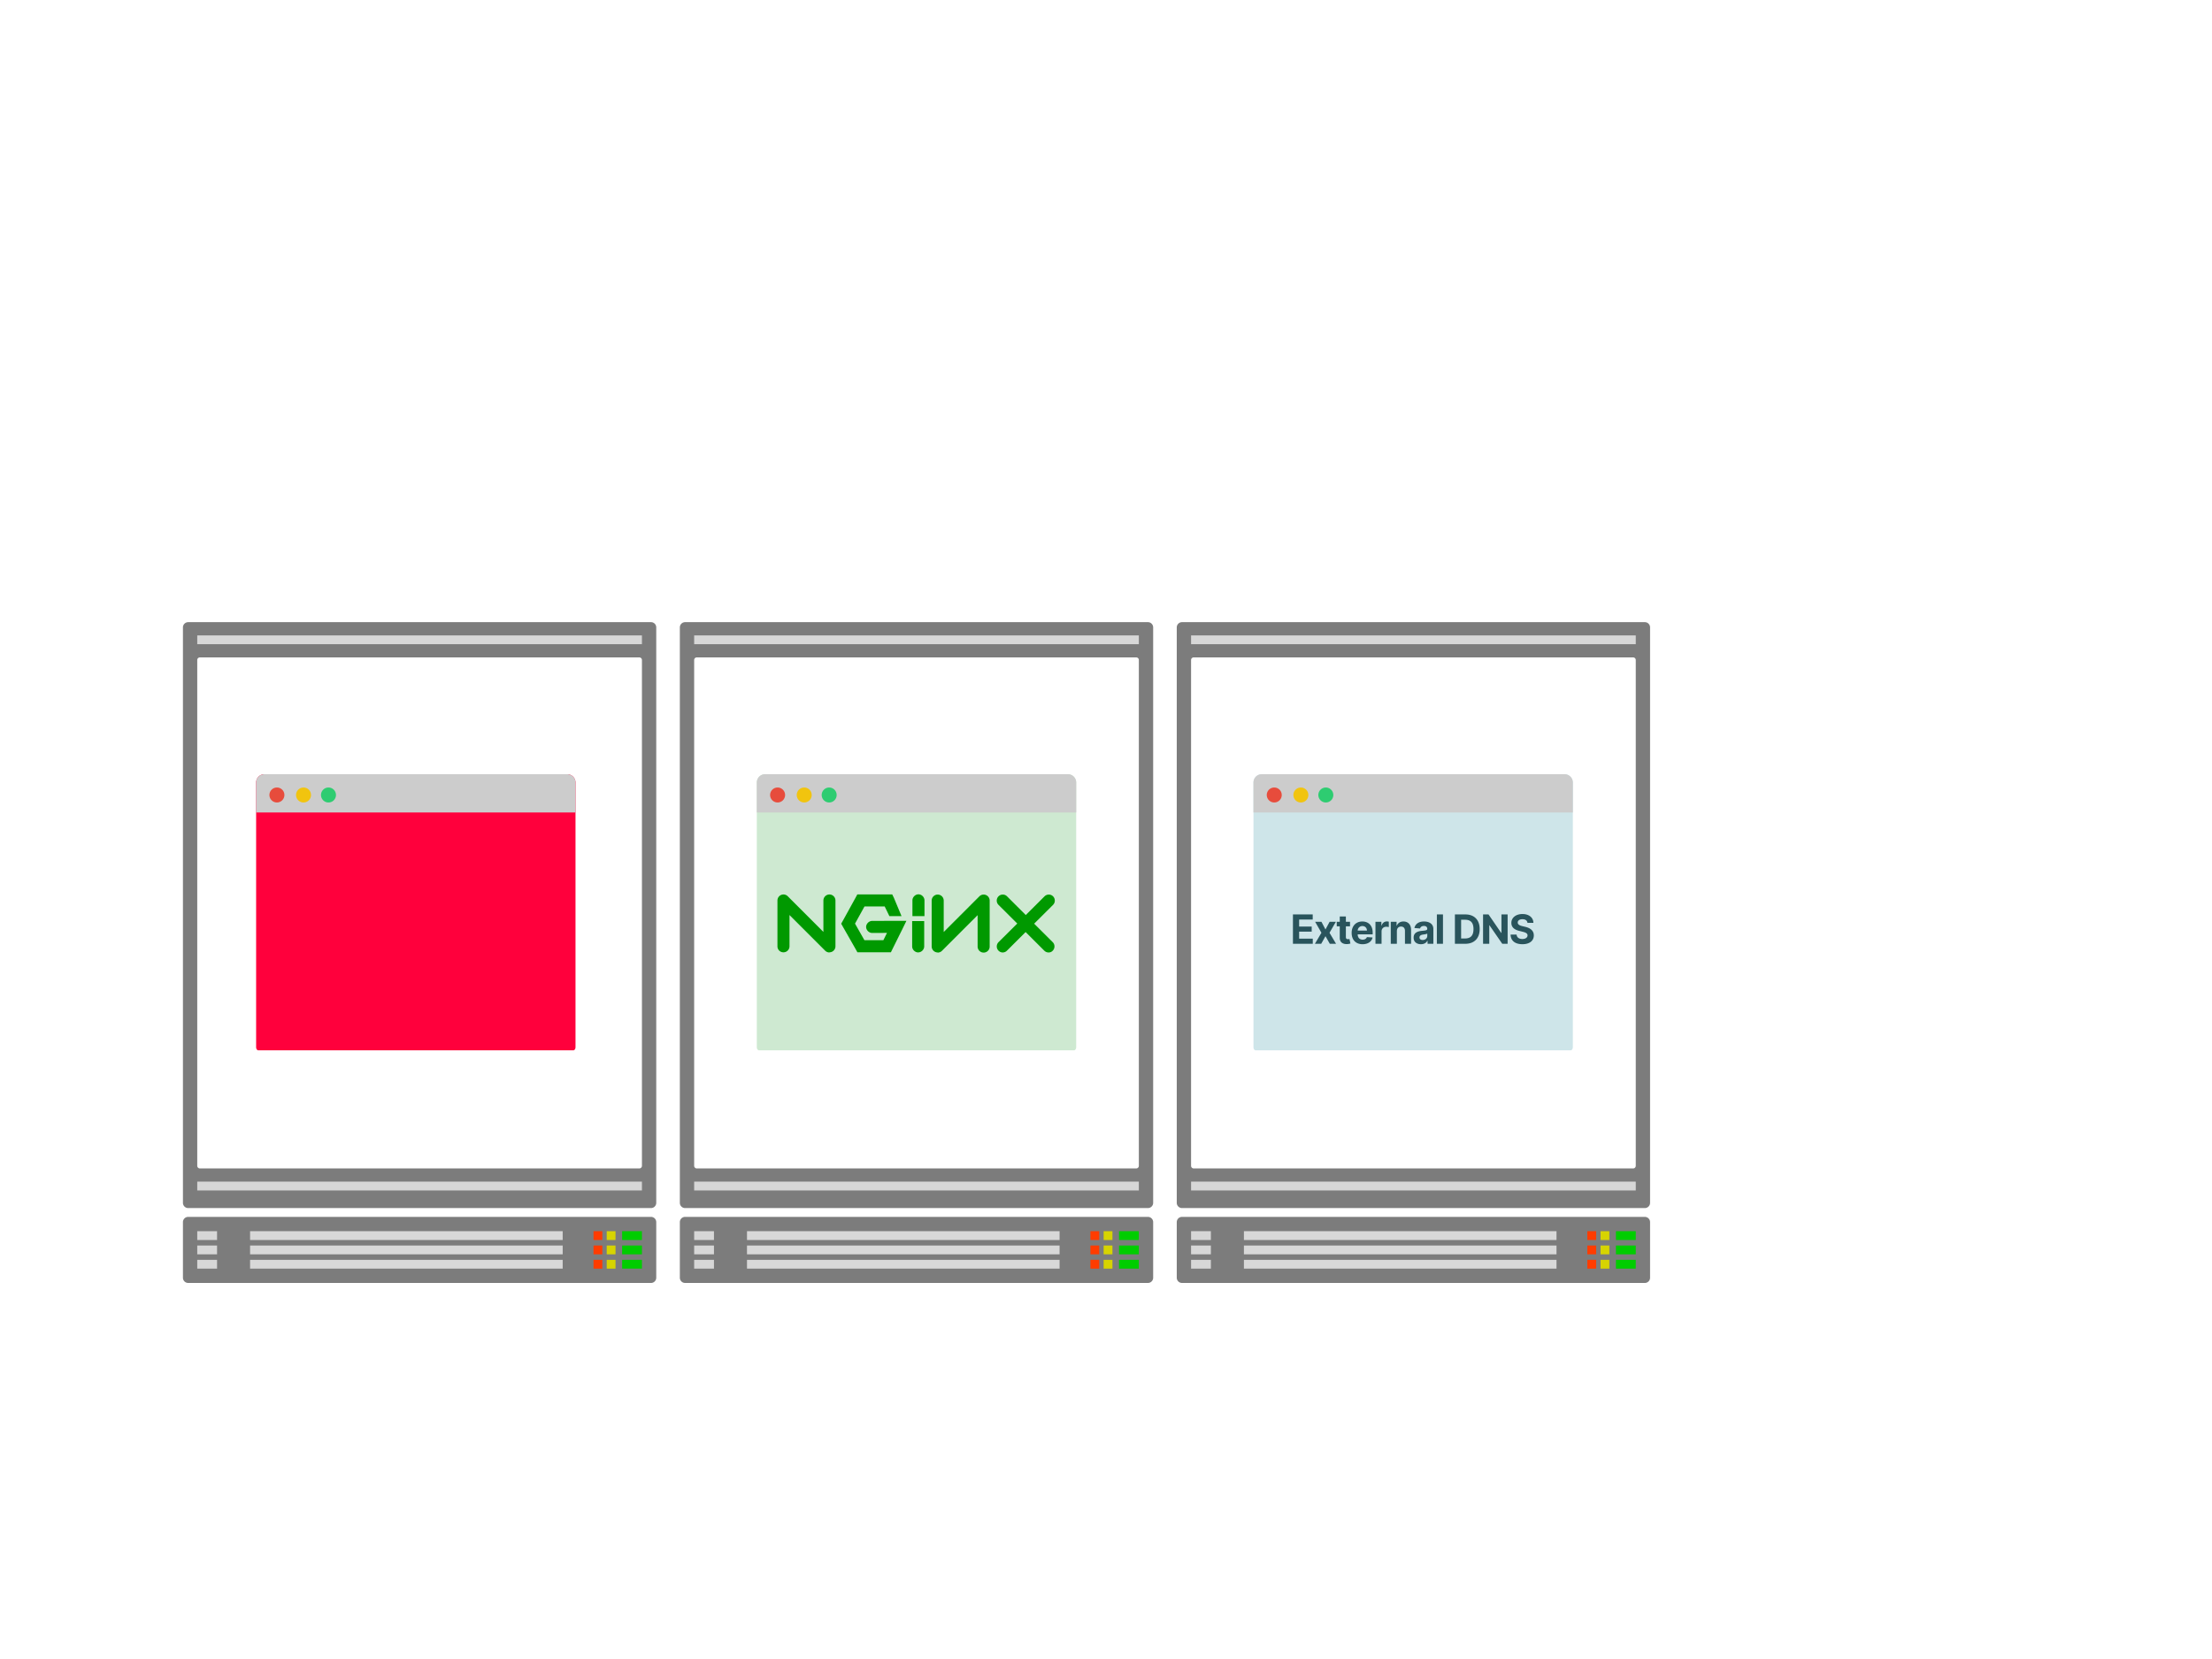 <svg viewBox="0 0 1200 900" fill="none" xmlns="http://www.w3.org/2000/svg"><path fill="#fff" d="M0 0h1200v900H0z"></path><g clip-path="url(#clip0)"><path fill-rule="evenodd" clip-rule="evenodd" d="M356.012 662.996v30.16a2.859 2.859 0 01-1.04 2.198 3.027 3.027 0 01-.224.167 3.229 3.229 0 01-.24.143 2.631 2.631 0 01-.515.213 2.753 2.753 0 01-.547.109 2.896 2.896 0 01-.279.014H102.086a2.896 2.896 0 01-1.088-.217 2.648 2.648 0 01-.492-.262 2.83 2.83 0 01-.619-.561 2.908 2.908 0 01-.429-.716 2.857 2.857 0 01-.216-1.088v-30.16a2.863 2.863 0 01.336-1.341 2.773 2.773 0 01.497-.67 2.83 2.83 0 012.011-.833h251.081a2.894 2.894 0 01.555.054 3.067 3.067 0 01.534.162 2.906 2.906 0 01.923.617 2.816 2.816 0 01.497.67 2.916 2.916 0 01.322 1.062c.009.093.014.186.014.279z" fill="#7C7C7C"></path><path fill-rule="evenodd" clip-rule="evenodd" d="M135.667 667.919h169.588v4.78H135.667v-4.78z" fill="#D8D8D8"></path><path fill-rule="evenodd" clip-rule="evenodd" d="M107.004 667.919h10.749v4.78h-10.749v-4.78z" fill="#D7D7D7"></path><path fill-rule="evenodd" clip-rule="evenodd" d="M329.14 667.919h4.777v4.78h-4.777v-4.78z" fill="#D7D400"></path><path fill-rule="evenodd" clip-rule="evenodd" d="M321.975 667.919h4.777v4.78h-4.777v-4.78z" fill="#FF3C00"></path><path fill-rule="evenodd" clip-rule="evenodd" d="M337.5 667.919h10.749v4.78H337.5v-4.78z" fill="#00CD00"></path><path fill-rule="evenodd" clip-rule="evenodd" d="M135.667 675.686h169.588v4.78H135.667v-4.78z" fill="#D8D8D8"></path><path fill-rule="evenodd" clip-rule="evenodd" d="M107.004 675.686h10.749v4.78h-10.749v-4.78z" fill="#D7D7D7"></path><path fill-rule="evenodd" clip-rule="evenodd" d="M329.14 675.686h4.777v4.78h-4.777v-4.78z" fill="#D7D400"></path><path fill-rule="evenodd" clip-rule="evenodd" d="M321.975 675.686h4.777v4.78h-4.777v-4.78z" fill="#FF3C00"></path><path fill-rule="evenodd" clip-rule="evenodd" d="M337.5 675.686h10.749v4.78H337.5v-4.78z" fill="#00CD00"></path><path fill-rule="evenodd" clip-rule="evenodd" d="M135.667 683.453h169.588v4.78H135.667v-4.78z" fill="#D8D8D8"></path><path fill-rule="evenodd" clip-rule="evenodd" d="M107.004 683.453h10.749v4.78h-10.749v-4.78z" fill="#D7D7D7"></path><path fill-rule="evenodd" clip-rule="evenodd" d="M329.14 683.453h4.777v4.78h-4.777v-4.78z" fill="#D7D400"></path><path fill-rule="evenodd" clip-rule="evenodd" d="M321.975 683.453h4.777v4.78h-4.777v-4.78z" fill="#FF3C00"></path><path fill-rule="evenodd" clip-rule="evenodd" d="M337.5 683.453h10.749v4.78H337.5v-4.78z" fill="#00CD00"></path><path fill-rule="evenodd" clip-rule="evenodd" d="M356.012 340.362v312.166a2.875 2.875 0 01-.336 1.34 2.93 2.93 0 01-.497.671 2.816 2.816 0 01-.671.497 2.906 2.906 0 01-.515.214 2.749 2.749 0 01-.547.108 2.896 2.896 0 01-.279.014H102.086a2.896 2.896 0 01-1.088-.216 2.924 2.924 0 01-.716-.43 2.816 2.816 0 01-.918-1.373 2.752 2.752 0 01-.109-.547 2.843 2.843 0 01-.013-.278V340.362a2.863 2.863 0 01.336-1.341 2.773 2.773 0 01.497-.67 3.077 3.077 0 01.431-.354 2.743 2.743 0 01.492-.263 3.025 3.025 0 01.533-.162 2.912 2.912 0 01.555-.054h251.081a2.822 2.822 0 012.509 1.503 3.061 3.061 0 01.213.516 2.806 2.806 0 01.123.825z" fill="#7C7C7C"></path><path fill-rule="evenodd" clip-rule="evenodd" d="M108.426 356.637h238.401a1.294 1.294 0 01.277.027 1.48 1.48 0 01.513.212 1.486 1.486 0 01.464.512 1.472 1.472 0 01.141.393 1.638 1.638 0 01.027.278v274.382a1.64 1.64 0 01-.027.278 1.566 1.566 0 01-.141.392 1.313 1.313 0 01-.155.232 1.542 1.542 0 01-.197.197 1.245 1.245 0 01-.232.155 1.453 1.453 0 01-.393.141 1.294 1.294 0 01-.277.027H108.426a1.294 1.294 0 01-.277-.027 1.59 1.59 0 01-.267-.081 1.453 1.453 0 01-.638-.524 1.313 1.313 0 01-.131-.246 1.281 1.281 0 01-.081-.266 1.643 1.643 0 01-.028-.278V358.059a1.64 1.64 0 01.028-.278 1.333 1.333 0 01.081-.266 1.217 1.217 0 01.131-.246 1.544 1.544 0 01.177-.216 1.29 1.29 0 01.215-.177 1.8 1.8 0 01.246-.131 1.575 1.575 0 01.267-.081 1.31 1.31 0 01.277-.027z" fill="#fff"></path><path fill-rule="evenodd" clip-rule="evenodd" d="M107.004 344.688h241.245v4.779H107.004v-4.779zm0 296.345h241.245v4.779H107.004v-4.779z" fill="#D7D7D7"></path><path fill-rule="evenodd" clip-rule="evenodd" d="M625.584 662.996v30.16a2.859 2.859 0 01-.122.825 2.743 2.743 0 01-.213.515 2.77 2.77 0 01-.31.464 2.816 2.816 0 01-.858.704 2.725 2.725 0 01-.786.281 2.824 2.824 0 01-.555.055H371.659a2.896 2.896 0 01-1.089-.217 2.631 2.631 0 01-.491-.262 2.847 2.847 0 01-1.265-2.365v-30.16a2.896 2.896 0 01.217-1.088 2.916 2.916 0 01.263-.492 2.82 2.82 0 011.024-.928 2.906 2.906 0 01.515-.214c.089-.027.18-.049.271-.068a2.894 2.894 0 01.555-.054H622.74a2.894 2.894 0 01.555.054 3.025 3.025 0 01.786.282 2.743 2.743 0 01.464.309 2.83 2.83 0 01.823 1.111 2.725 2.725 0 01.162.533 2.894 2.894 0 01.054.555z" fill="#7C7C7C"></path><path fill-rule="evenodd" clip-rule="evenodd" d="M405.24 667.919h169.588v4.78H405.24v-4.78z" fill="#D8D8D8"></path><path fill-rule="evenodd" clip-rule="evenodd" d="M376.577 667.919h10.749v4.78h-10.749v-4.78z" fill="#D7D7D7"></path><path fill-rule="evenodd" clip-rule="evenodd" d="M598.713 667.919h4.777v4.78h-4.777v-4.78z" fill="#D7D400"></path><path fill-rule="evenodd" clip-rule="evenodd" d="M591.548 667.919h4.777v4.78h-4.777v-4.78z" fill="#FF3C00"></path><path fill-rule="evenodd" clip-rule="evenodd" d="M607.073 667.919h10.749v4.78h-10.749v-4.78z" fill="#00CD00"></path><path fill-rule="evenodd" clip-rule="evenodd" d="M405.24 675.686h169.588v4.78H405.24v-4.78z" fill="#D8D8D8"></path><path fill-rule="evenodd" clip-rule="evenodd" d="M376.577 675.686h10.749v4.78h-10.749v-4.78z" fill="#D7D7D7"></path><path fill-rule="evenodd" clip-rule="evenodd" d="M598.713 675.686h4.777v4.78h-4.777v-4.78z" fill="#D7D400"></path><path fill-rule="evenodd" clip-rule="evenodd" d="M591.548 675.686h4.777v4.78h-4.777v-4.78z" fill="#FF3C00"></path><path fill-rule="evenodd" clip-rule="evenodd" d="M607.073 675.686h10.749v4.78h-10.749v-4.78z" fill="#00CD00"></path><path fill-rule="evenodd" clip-rule="evenodd" d="M405.24 683.453h169.588v4.78H405.24v-4.78z" fill="#D8D8D8"></path><path fill-rule="evenodd" clip-rule="evenodd" d="M376.577 683.453h10.749v4.78h-10.749v-4.78z" fill="#D7D7D7"></path><path fill-rule="evenodd" clip-rule="evenodd" d="M598.713 683.453h4.777v4.78h-4.777v-4.78z" fill="#D7D400"></path><path fill-rule="evenodd" clip-rule="evenodd" d="M591.548 683.453h4.777v4.78h-4.777v-4.78z" fill="#FF3C00"></path><path fill-rule="evenodd" clip-rule="evenodd" d="M607.073 683.453h10.749v4.78h-10.749v-4.78z" fill="#00CD00"></path><path fill-rule="evenodd" clip-rule="evenodd" d="M625.584 340.362v312.166a2.873 2.873 0 01-.122.825 2.65 2.65 0 01-.213.515 2.93 2.93 0 01-.497.671 2.816 2.816 0 01-.671.497 2.79 2.79 0 01-1.062.322 2.896 2.896 0 01-.279.014H371.659a2.896 2.896 0 01-1.089-.216 2.906 2.906 0 01-.922-.617 2.83 2.83 0 01-.834-2.011V340.362a2.896 2.896 0 01.217-1.088 2.753 2.753 0 01.429-.716 2.83 2.83 0 01.858-.704 2.906 2.906 0 01.515-.214 2.822 2.822 0 01.826-.122H622.74a2.822 2.822 0 012.509 1.503c.043.083.083.167.119.253a2.65 2.65 0 01.162.533 2.894 2.894 0 01.054.555z" fill="#7C7C7C"></path><path fill-rule="evenodd" clip-rule="evenodd" d="M377.999 356.637H616.4a1.294 1.294 0 01.277.027 1.48 1.48 0 01.513.212 1.486 1.486 0 01.464.512 1.472 1.472 0 01.141.393 1.638 1.638 0 01.027.278v274.382a1.64 1.64 0 01-.027.278 1.566 1.566 0 01-.141.392 1.313 1.313 0 01-.155.232 1.542 1.542 0 01-.197.197 1.245 1.245 0 01-.232.155 1.453 1.453 0 01-.393.141 1.294 1.294 0 01-.277.027H377.999a1.294 1.294 0 01-.277-.027 1.59 1.59 0 01-.267-.081 1.453 1.453 0 01-.638-.524 1.313 1.313 0 01-.131-.246 1.281 1.281 0 01-.081-.266 1.643 1.643 0 01-.028-.278V358.059a1.64 1.64 0 01.028-.278 1.333 1.333 0 01.081-.266 1.217 1.217 0 01.131-.246 1.544 1.544 0 01.177-.216 1.29 1.29 0 01.215-.177 1.8 1.8 0 01.246-.131 1.575 1.575 0 01.267-.081 1.31 1.31 0 01.277-.027z" fill="#fff"></path><path fill-rule="evenodd" clip-rule="evenodd" d="M376.577 344.688h241.245v4.779H376.577v-4.779zm0 296.345h241.245v4.779H376.577v-4.779z" fill="#D7D7D7"></path><path fill-rule="evenodd" clip-rule="evenodd" d="M895.157 662.996v30.16a2.859 2.859 0 01-.122.825 2.743 2.743 0 01-.213.515 2.77 2.77 0 01-.31.464 2.816 2.816 0 01-.858.704 2.725 2.725 0 01-.786.281 2.824 2.824 0 01-.555.055H641.232a2.896 2.896 0 01-1.089-.217 2.631 2.631 0 01-.491-.262 2.847 2.847 0 01-1.265-2.365v-30.16a2.896 2.896 0 01.217-1.088 2.916 2.916 0 01.263-.492 2.82 2.82 0 011.024-.928 2.906 2.906 0 01.515-.214c.089-.027.18-.049.271-.068a2.894 2.894 0 01.555-.054h251.081a2.894 2.894 0 01.555.054 3.025 3.025 0 01.786.282 2.743 2.743 0 01.464.309 2.83 2.83 0 01.823 1.111 2.725 2.725 0 01.162.533 2.894 2.894 0 01.054.555z" fill="#7C7C7C"></path><path fill-rule="evenodd" clip-rule="evenodd" d="M674.813 667.919H844.4v4.78H674.813v-4.78z" fill="#D8D8D8"></path><path fill-rule="evenodd" clip-rule="evenodd" d="M646.15 667.919h10.749v4.78H646.15v-4.78z" fill="#D7D7D7"></path><path fill-rule="evenodd" clip-rule="evenodd" d="M868.286 667.919h4.777v4.78h-4.777v-4.78z" fill="#D7D400"></path><path fill-rule="evenodd" clip-rule="evenodd" d="M861.12 667.919h4.777v4.78h-4.777v-4.78z" fill="#FF3C00"></path><path fill-rule="evenodd" clip-rule="evenodd" d="M876.646 667.919h10.748v4.78h-10.748v-4.78z" fill="#00CD00"></path><path fill-rule="evenodd" clip-rule="evenodd" d="M674.813 675.686H844.4v4.78H674.813v-4.78z" fill="#D8D8D8"></path><path fill-rule="evenodd" clip-rule="evenodd" d="M646.15 675.686h10.749v4.78H646.15v-4.78z" fill="#D7D7D7"></path><path fill-rule="evenodd" clip-rule="evenodd" d="M868.286 675.686h4.777v4.78h-4.777v-4.78z" fill="#D7D400"></path><path fill-rule="evenodd" clip-rule="evenodd" d="M861.12 675.686h4.777v4.78h-4.777v-4.78z" fill="#FF3C00"></path><path fill-rule="evenodd" clip-rule="evenodd" d="M876.646 675.686h10.748v4.78h-10.748v-4.78z" fill="#00CD00"></path><path fill-rule="evenodd" clip-rule="evenodd" d="M674.813 683.453H844.4v4.78H674.813v-4.78z" fill="#D8D8D8"></path><path fill-rule="evenodd" clip-rule="evenodd" d="M646.15 683.453h10.749v4.78H646.15v-4.78z" fill="#D7D7D7"></path><path fill-rule="evenodd" clip-rule="evenodd" d="M868.286 683.453h4.777v4.78h-4.777v-4.78z" fill="#D7D400"></path><path fill-rule="evenodd" clip-rule="evenodd" d="M861.12 683.453h4.777v4.78h-4.777v-4.78z" fill="#FF3C00"></path><path fill-rule="evenodd" clip-rule="evenodd" d="M876.646 683.453h10.748v4.78h-10.748v-4.78z" fill="#00CD00"></path><path fill-rule="evenodd" clip-rule="evenodd" d="M895.157 340.362v312.166a2.873 2.873 0 01-.122.825 2.65 2.65 0 01-.213.515 2.93 2.93 0 01-.497.671 2.816 2.816 0 01-.671.497 2.79 2.79 0 01-1.062.322 2.896 2.896 0 01-.279.014H641.232a2.896 2.896 0 01-1.089-.216 2.906 2.906 0 01-.922-.617 2.83 2.83 0 01-.834-2.011V340.362a2.896 2.896 0 01.217-1.088 2.753 2.753 0 01.429-.716 2.83 2.83 0 01.858-.704 2.906 2.906 0 01.515-.214 2.822 2.822 0 01.826-.122h251.081a2.822 2.822 0 012.509 1.503c.043.083.083.167.119.253a2.65 2.65 0 01.162.533 2.894 2.894 0 01.054.555z" fill="#7C7C7C"></path><path fill-rule="evenodd" clip-rule="evenodd" d="M647.572 356.637h238.401a1.294 1.294 0 01.277.027 1.48 1.48 0 01.513.212 1.486 1.486 0 01.464.512 1.472 1.472 0 01.141.393 1.638 1.638 0 01.027.278v274.382a1.64 1.64 0 01-.027.278 1.566 1.566 0 01-.141.392 1.313 1.313 0 01-.155.232 1.542 1.542 0 01-.197.197 1.245 1.245 0 01-.232.155 1.453 1.453 0 01-.393.141 1.294 1.294 0 01-.277.027H647.572a1.294 1.294 0 01-.277-.027 1.59 1.59 0 01-.267-.081 1.453 1.453 0 01-.638-.524 1.313 1.313 0 01-.131-.246 1.281 1.281 0 01-.081-.266 1.643 1.643 0 01-.028-.278V358.059a1.64 1.64 0 01.028-.278 1.333 1.333 0 01.081-.266 1.217 1.217 0 01.131-.246 1.544 1.544 0 01.177-.216 1.29 1.29 0 01.215-.177 1.8 1.8 0 01.246-.131 1.575 1.575 0 01.267-.081 1.31 1.31 0 01.277-.027z" fill="#fff"></path><path fill-rule="evenodd" clip-rule="evenodd" d="M646.15 344.688h241.245v4.779H646.15v-4.779zm0 296.345h241.245v4.779H646.15v-4.779z" fill="#D7D7D7"></path><path fill-rule="evenodd" clip-rule="evenodd" d="M853.261 568.106c0 .935-.543 1.692-1.212 1.692H681.212c-.67 0-1.212-.757-1.212-1.692V424.512a4.512 4.512 0 014.512-4.512h164.237a4.513 4.513 0 014.512 4.512v143.594z" fill="#CEE5E9"></path><path d="M680 424.512a4.512 4.512 0 014.512-4.512h164.237a4.513 4.513 0 014.512 4.512v16.243H680v-16.243z" fill="#CCC"></path><path fill-rule="evenodd" clip-rule="evenodd" d="M695.341 431.28a4.06 4.06 0 11-8.122 0 4.06 4.06 0 018.122 0" fill="#E74C3C"></path><path fill-rule="evenodd" clip-rule="evenodd" d="M709.779 431.28a4.06 4.06 0 11-8.122 0 4.06 4.06 0 018.122 0" fill="#F1C40F"></path><path fill-rule="evenodd" clip-rule="evenodd" d="M723.315 431.28a4.06 4.06 0 11-8.122 0 4.06 4.06 0 018.122 0" fill="#2ECC71"></path><path d="M701.414 512h10.763v-2.776h-7.396v-3.803h6.813v-2.777h-6.813v-3.795h7.365v-2.776h-10.732V512zm15.458-11.945h-3.421l3.421 5.972-3.546 5.973h3.422l2.318-4.13 2.356 4.13h3.383l-3.554-5.973 3.461-5.972h-3.399l-2.247 4.176-2.194-4.176zm15.504 0h-2.248v-2.862h-3.313v2.862h-1.633v2.488h1.633v6.222c-.015 2.341 1.579 3.499 3.982 3.398a6.441 6.441 0 001.797-.311l-.521-2.465c-.164.031-.514.109-.825.109-.661 0-1.12-.249-1.12-1.167v-5.786h2.248v-2.488zm6.817 12.178c2.955 0 4.946-1.438 5.412-3.655l-3.064-.202c-.334.91-1.19 1.384-2.294 1.384-1.656 0-2.706-1.096-2.706-2.877v-.008h8.134v-.91c0-4.06-2.457-6.066-5.615-6.066-3.515 0-5.793 2.496-5.793 6.183 0 3.787 2.247 6.151 5.926 6.151zm-2.652-7.411c.07-1.361 1.104-2.45 2.574-2.45 1.439 0 2.434 1.027 2.442 2.45h-5.016zM746.18 512h3.313v-6.758c0-1.47 1.074-2.481 2.536-2.481.459 0 1.089.078 1.4.179V500a4.98 4.98 0 00-1.043-.117c-1.337 0-2.434.778-2.869 2.256h-.125v-2.084h-3.212V512zm11.617-6.906c.008-1.54.926-2.442 2.264-2.442 1.329 0 2.13.871 2.123 2.333V512h3.313v-7.606c0-2.784-1.633-4.495-4.122-4.495-1.773 0-3.056.871-3.593 2.263h-.14v-2.107h-3.158V512h3.313v-6.906zm13.06 7.132c1.766 0 2.909-.77 3.492-1.882h.093V512h3.142v-8.057c0-2.846-2.411-4.044-5.07-4.044-2.862 0-4.744 1.369-5.203 3.546l3.064.249c.225-.793.933-1.376 2.123-1.376 1.128 0 1.773.567 1.773 1.547v.047c0 .77-.816.871-2.893 1.073-2.364.218-4.487 1.011-4.487 3.679 0 2.364 1.687 3.562 3.966 3.562zm.949-2.287c-1.019 0-1.75-.474-1.75-1.384 0-.933.77-1.392 1.937-1.556.723-.101 1.905-.272 2.302-.536v1.267c0 1.253-1.035 2.209-2.489 2.209zm11.005-13.866h-3.313V512h3.313v-15.927zM794.927 512c4.853 0 7.793-3.002 7.793-7.979 0-4.962-2.94-7.948-7.746-7.948h-5.693V512h5.646zm-2.278-2.885v-10.157h2.146c2.987 0 4.565 1.524 4.565 5.063 0 3.554-1.578 5.094-4.573 5.094h-2.138zm25.23-13.042h-3.352v10.016h-.139l-6.875-10.016h-2.956V512h3.368v-10.025h.116l6.93 10.025h2.908v-15.927zm10.766 4.58h3.227c-.046-2.838-2.379-4.798-5.926-4.798-3.492 0-6.05 1.929-6.035 4.822-.008 2.348 1.649 3.694 4.34 4.339l1.734.436c1.734.42 2.699.917 2.706 1.991-.007 1.166-1.112 1.959-2.823 1.959-1.749 0-3.009-.808-3.118-2.403h-3.259c.086 3.446 2.551 5.227 6.416 5.227 3.889 0 6.175-1.859 6.183-4.776-.008-2.651-2.006-4.059-4.775-4.681l-1.431-.342c-1.384-.319-2.543-.833-2.52-1.976 0-1.026.91-1.781 2.559-1.781 1.61 0 2.597.731 2.722 1.983z" fill="#29545C"></path></g><path fill-rule="evenodd" clip-rule="evenodd" d="M312.208 568.106c0 .935-.543 1.692-1.212 1.692H140.159c-.669 0-1.212-.757-1.212-1.692V424.512a4.512 4.512 0 014.512-4.512h164.237a4.512 4.512 0 014.512 4.512v143.594z" fill="#FF003C"></path><path d="M138.947 424.512a4.512 4.512 0 014.512-4.512h164.237a4.512 4.512 0 014.512 4.512v16.243H138.947v-16.243z" fill="#CCC"></path><path fill-rule="evenodd" clip-rule="evenodd" d="M154.288 431.28a4.06 4.06 0 11-8.122 0 4.06 4.06 0 018.122 0" fill="#E74C3C"></path><path fill-rule="evenodd" clip-rule="evenodd" d="M168.726 431.28a4.06 4.06 0 11-8.122 0 4.06 4.06 0 018.122 0" fill="#F1C40F"></path><path fill-rule="evenodd" clip-rule="evenodd" d="M182.262 431.28a4.06 4.06 0 11-8.122 0 4.06 4.06 0 018.122 0" fill="#2ECC71"></path><path fill-rule="evenodd" clip-rule="evenodd" d="M583.83 568.106c0 .935-.543 1.692-1.212 1.692H411.781c-.669 0-1.212-.757-1.212-1.692V424.512a4.512 4.512 0 014.512-4.512h164.237a4.512 4.512 0 014.512 4.512v143.594z" fill="#CEE9D1"></path><path d="M410.569 424.512a4.512 4.512 0 014.512-4.512h164.237a4.512 4.512 0 014.512 4.512v16.243H410.569v-16.243z" fill="#CCC"></path><path fill-rule="evenodd" clip-rule="evenodd" d="M425.91 431.28a4.06 4.06 0 11-8.122 0 4.06 4.06 0 018.122 0" fill="#E74C3C"></path><path fill-rule="evenodd" clip-rule="evenodd" d="M440.348 431.28a4.06 4.06 0 11-8.122 0 4.06 4.06 0 018.122 0" fill="#F1C40F"></path><path fill-rule="evenodd" clip-rule="evenodd" d="M453.884 431.28a4.06 4.06 0 11-8.122 0 4.06 4.06 0 018.122 0" fill="#2ECC71"></path><path d="M449.968 516.705a3.286 3.286 0 01-2.32-.958l-19.349-19.349v16.962a3.277 3.277 0 01-3.269 3.27c-1.803 0-3.27-1.384-3.27-3.27v-24.84c0-1.325.801-2.514 2.02-3.023a3.267 3.267 0 013.562.711l19.348 19.349V488.52a3.278 3.278 0 013.27-3.27 3.274 3.274 0 013.27 3.27v24.84a3.278 3.278 0 01-3.27 3.27l.008.075zm15.128-31.5l-.897 1.676-6.959 12.63-.898 1.594.898 1.593 6.959 12.219.935 1.676h18.181l.898-1.841 5.193-10.46 2.319-4.744h-5.267l-13.281.038c-1.721-.023-3.315 1.541-3.315 3.27 0 1.728 1.587 3.292 3.315 3.269l8.006-.037-1.96 3.965h-10.281l-5.11-8.993 5.148-9.315h10.953l2.544 5.237h6.585l-4.146-9.936-.897-1.841h-18.93.007zm33.109-.037c-1.721.022-3.248 1.601-3.218 3.307v8.53h6.54v-8.53c.022-1.736-1.497-3.33-3.307-3.307h-.015zm10.49 31.537a3.278 3.278 0 01-3.27-3.27v-24.863a3.277 3.277 0 013.27-3.269 3.272 3.272 0 013.269 3.269v17.037l19.349-19.349a3.278 3.278 0 013.562-.711 3.273 3.273 0 012.02 3.023v24.938a3.278 3.278 0 01-3.27 3.27 3.274 3.274 0 01-3.27-3.27v-17.044l-19.348 19.349a3.274 3.274 0 01-2.32.957l.008-.067zm52.404-15.69l10.176-10.131a3.285 3.285 0 00.007-4.624c-1.264-1.279-3.344-1.272-4.623-.007l-10.176 10.153-10.176-10.153a3.272 3.272 0 00-4.624.007 3.271 3.271 0 00.008 4.624l10.175 10.131-10.168 10.101a3.285 3.285 0 00-.007 4.624c.613.621 1.444.972 2.244.972a3.28 3.28 0 002.305-.957l10.153-10.124 10.153 10.124a3.266 3.266 0 002.305.957c.86 0 1.676-.321 2.244-.972a3.272 3.272 0 00-.007-4.624l-10.138-10.101h.149zm-63.044 15.667c-1.721-.022-3.247-1.601-3.217-3.307v-13.692h6.539v13.677c.023 1.736-1.496 3.33-3.307 3.308" fill="#090"></path></svg>